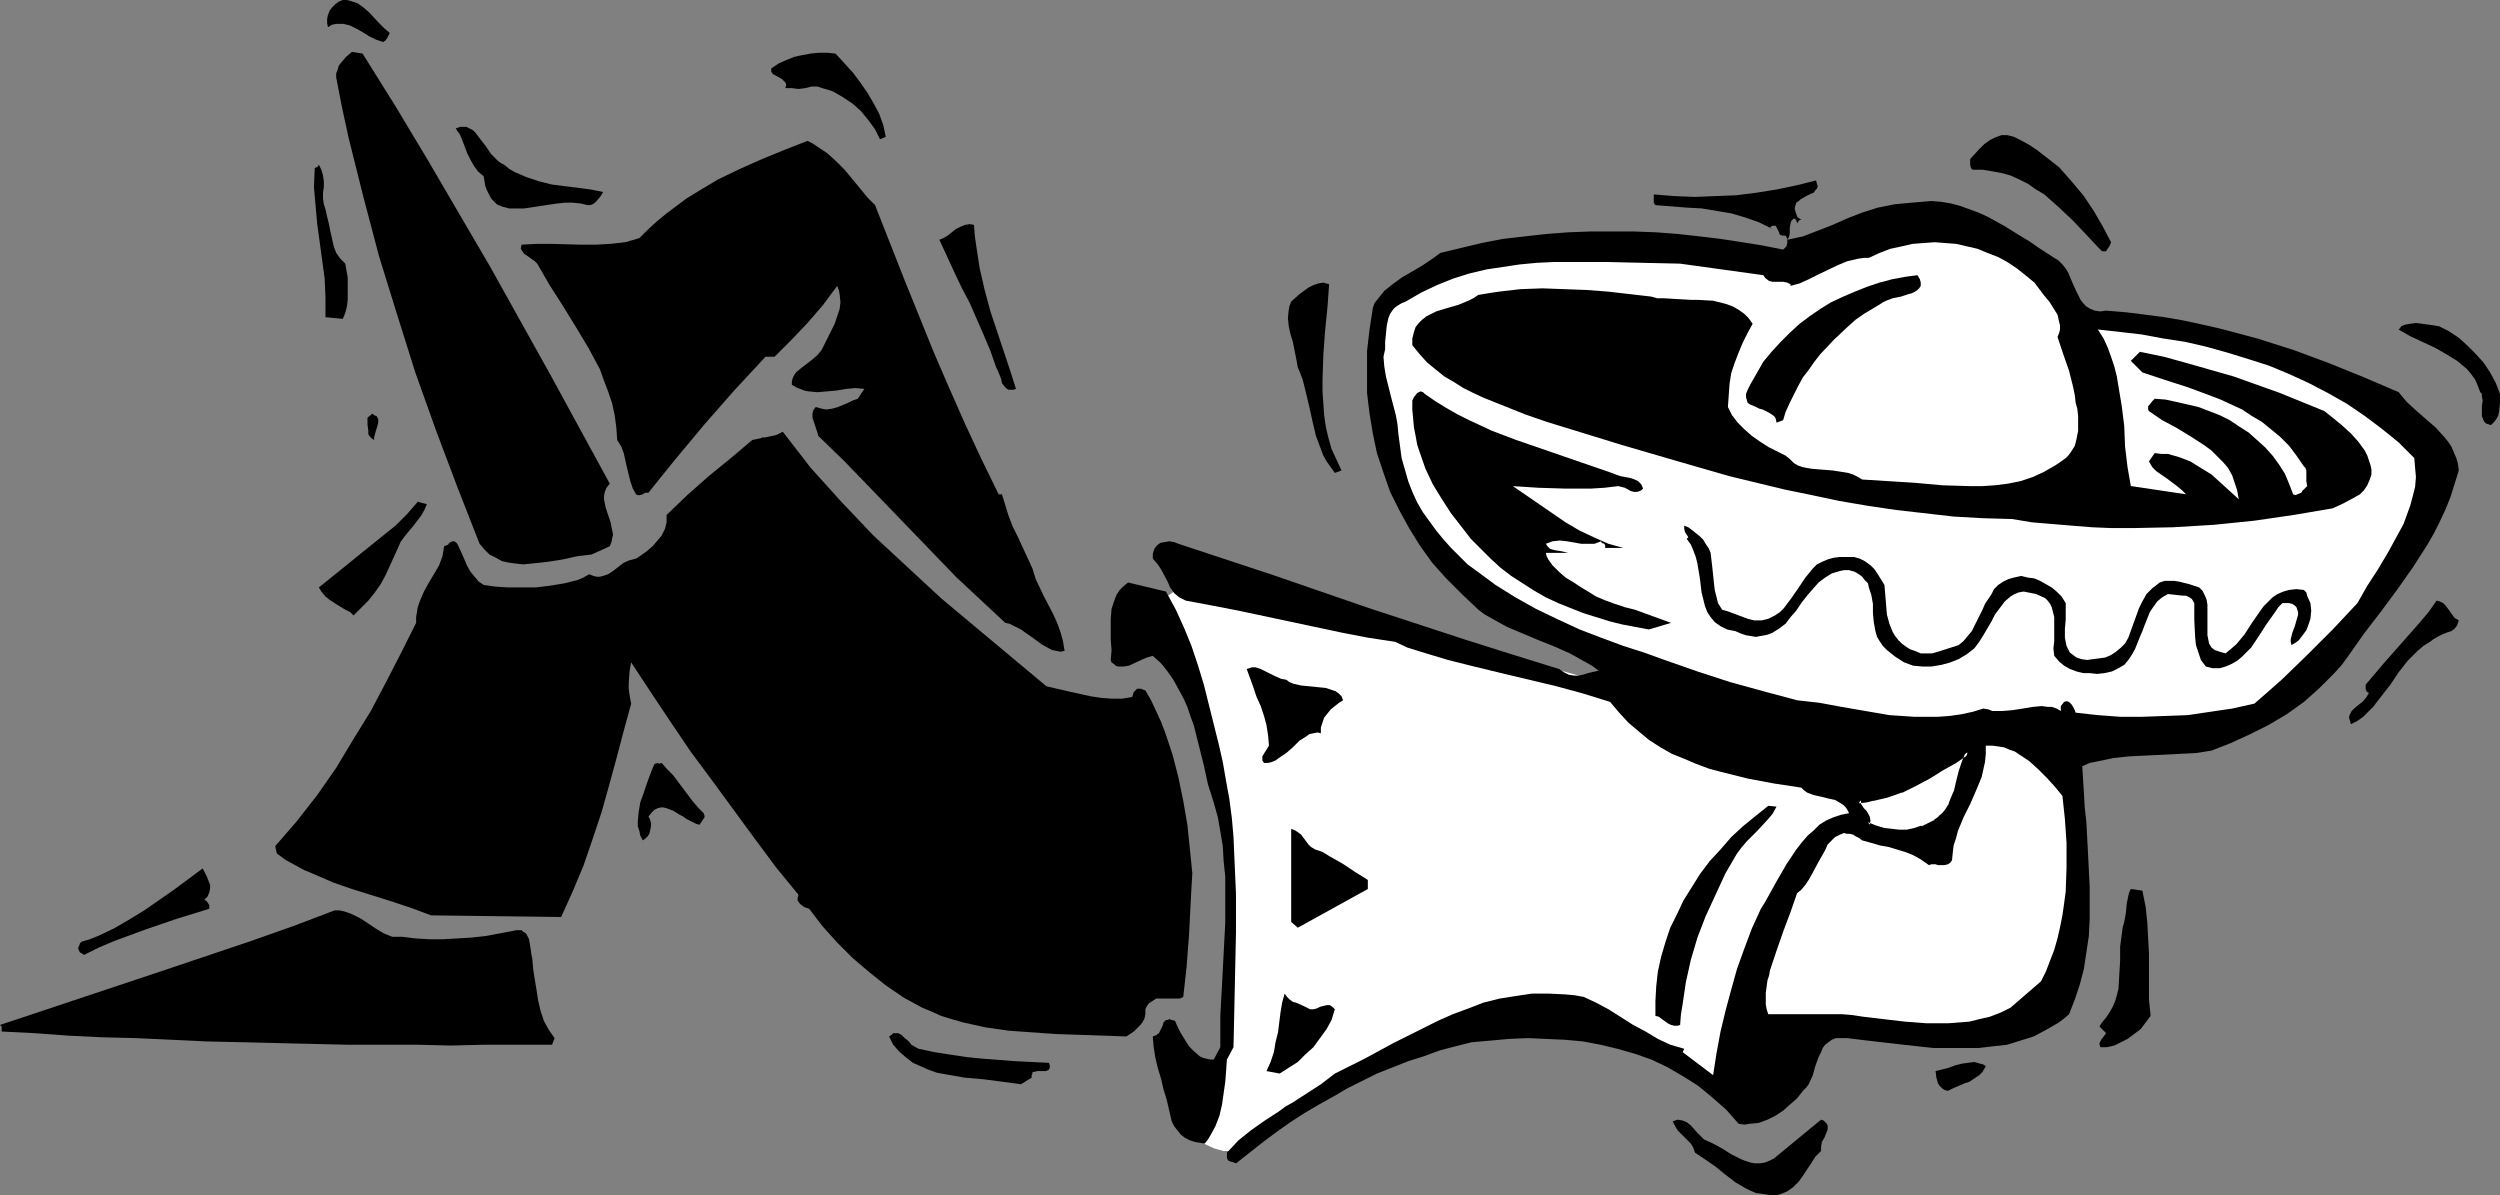 <?xml version="1.0" encoding="UTF-8" standalone="no"?>
<svg
   version="1.0"
   width="129.724mm"
   height="62.033mm"
   id="svg36"
   sodipodi:docname="Man with Sombrero.wmf"
   xmlns:inkscape="http://www.inkscape.org/namespaces/inkscape"
   xmlns:sodipodi="http://sodipodi.sourceforge.net/DTD/sodipodi-0.dtd"
   xmlns="http://www.w3.org/2000/svg"
   xmlns:svg="http://www.w3.org/2000/svg">
  <rect width="100%" height="100%" fill="#808080" stroke="none"/>
  <sodipodi:namedview
     id="namedview36"
     pagecolor="#ffffff"
     bordercolor="#000000"
     borderopacity="0.25"
     inkscape:showpageshadow="2"
     inkscape:pageopacity="0.0"
     inkscape:pagecheckerboard="0"
     inkscape:deskcolor="#d1d1d1"
     inkscape:document-units="mm" />
  <defs
     id="defs1">
    <pattern
       id="WMFhbasepattern"
       patternUnits="userSpaceOnUse"
       width="6"
       height="6"
       x="0"
       y="0" />
  </defs>
  <path
     style="fill:#ffffff;fill-opacity:1;fill-rule:evenodd;stroke:none"
     d="m 228.825,116.985 7.11,-4.847 78.376,21.652 41.531,17.612 8.726,9.533 -16.806,52.676 -10.342,1.616 v 0 l -0.162,-0.162 -0.323,-0.323 -0.323,-0.323 -0.485,-0.323 -0.485,-0.323 -0.646,-0.485 -0.646,-0.646 -1.454,-1.293 -1.778,-1.454 -2.101,-1.454 -2.101,-1.454 -2.424,-1.616 -2.424,-1.293 -2.424,-1.454 -2.424,-1.131 -2.424,-0.969 -2.424,-0.808 -1.131,-0.323 h -1.131 l -1.131,-0.162 h -1.131 l -0.97,0.162 h -1.293 l -2.586,0.323 -2.909,0.485 -3.232,0.485 -3.394,0.646 -3.717,0.969 -3.878,0.969 -4.202,1.293 -4.202,1.454 -4.363,1.777 -4.525,2.101 -4.686,2.262 -4.686,2.585 -4.848,3.07 -2.424,1.616 -2.262,1.616 -2.424,1.777 -2.424,1.939 -0.646,0.485 -0.808,0.162 -0.808,0.323 h -0.808 -0.808 -0.97 l -1.778,-0.485 -1.778,-0.808 -1.616,-0.969 -0.646,-0.646 -0.485,-0.646 -0.485,-0.646 -0.323,-0.646 -0.323,-0.969 -0.485,-1.131 -0.323,-1.131 -0.485,-1.454 -0.97,-2.908 -0.808,-3.07 -0.97,-3.07 -0.323,-1.293 -0.323,-0.97 -0.323,-1.131 -0.162,-0.646 -0.162,-0.485 v -0.162 0 l 0.162,0.162 0.323,0.485 0.646,0.808 0.808,0.969 0.808,1.131 1.131,1.131 0.97,0.969 1.293,0.97 1.131,0.969 1.131,0.646 0.97,0.162 h 0.646 0.485 l 0.485,-0.162 0.323,-0.323 0.485,-0.485 0.162,-0.485 0.323,-0.646 0.162,-0.969 0.323,-0.969 v -1.131 l 0.162,-1.454 0.162,-1.454 v -1.454 -1.777 l 0.323,-3.716 0.162,-3.878 0.162,-4.201 0.162,-4.363 0.162,-9.049 v -4.363 -4.363 l -0.323,-4.201 -0.162,-3.878 -0.162,-1.777 -0.323,-1.616 -0.162,-1.616 -0.323,-1.454 -0.323,-1.293 -0.323,-1.293 -0.323,-0.969 -0.485,-0.969 -0.808,-1.777 -0.97,-1.777 -1.616,-3.878 -1.616,-4.04 -0.808,-1.777 -0.808,-1.939 -0.646,-1.616 -0.808,-1.616 -0.646,-1.454 -0.646,-1.293 -0.646,-0.808 -0.646,-0.646 -0.646,-0.485 h -0.646 l -1.131,0.323 -0.97,0.323 -0.808,0.485 -0.646,0.323 -0.485,0.323 -0.485,0.323 -0.162,0.162 -0.162,0.162 z"
     id="path1" />
  <path
     style="fill:#000000;fill-opacity:1;fill-rule:evenodd;stroke:none"
     d="m 488.516,83.376 -0.485,-0.162 -0.485,-0.162 -0.323,-0.323 -0.162,-0.323 -0.323,-0.808 V 80.629 80.145 79.66 l 0.162,-1.131 -0.162,-0.808 v -0.485 l -0.323,-0.323 -0.485,-1.293 -0.485,-1.131 -0.808,-1.131 -0.808,-0.969 -0.97,-0.808 -0.97,-0.808 -2.101,-1.293 -2.262,-1.293 -2.424,-1.131 -2.424,-1.131 -2.262,-1.293 0.323,-0.323 0.162,-0.323 0.808,-0.323 0.97,-0.162 1.131,-0.162 2.424,0.323 1.131,0.162 0.97,0.162 1.939,0.969 1.939,1.293 1.616,1.454 1.616,1.616 1.616,1.777 1.293,1.939 1.131,2.101 0.808,2.101 v 1.777 l -0.162,1.616 -0.162,0.808 -0.323,0.646 -0.485,0.646 z"
     id="path2" />
  <path
     style="fill:#000000;fill-opacity:1;fill-rule:evenodd;stroke:none"
     d="m 460.559,128.619 -1.293,1.777 -1.454,1.616 -1.454,1.454 -1.454,1.454 -1.616,1.454 -1.454,1.293 -3.394,2.424 -3.555,2.101 -3.555,1.777 -3.878,1.777 -3.717,1.454 -3.07,0.485 -3.232,0.162 -3.232,0.162 -3.232,0.162 -3.394,0.162 -3.07,0.323 -3.07,0.646 -1.616,0.323 -1.454,0.646 0.162,2.585 0.162,2.585 0.162,2.908 0.323,2.908 0.323,6.14 0.323,6.463 v 3.232 3.232 l -0.162,3.232 -0.485,3.232 -0.485,3.232 -0.808,3.07 -0.97,2.908 -1.131,2.908 -1.131,0.969 -1.131,0.808 -2.262,1.293 -2.424,1.293 -2.586,0.808 -2.586,0.808 -2.909,0.323 -2.747,0.323 h -2.909 -2.909 -3.07 l -5.818,-0.646 -5.656,-0.646 -2.747,-0.323 -2.586,-0.323 h -1.131 -1.131 l -0.808,0.323 -0.646,0.485 -0.646,0.485 -0.485,0.646 -0.323,0.808 -0.485,0.969 -0.646,1.777 -0.485,1.777 -0.808,1.777 -0.485,0.646 -0.646,0.646 -1.131,1.454 -1.293,1.131 -1.454,1.293 -1.454,0.969 -1.616,0.808 -1.778,0.646 -1.778,0.162 -0.97,0.162 -1.131,-0.162 -2.424,-2.747 -2.747,-2.424 -2.747,-2.262 -3.07,-1.939 -3.07,-1.777 -3.07,-1.454 -3.232,-1.131 -3.394,-0.97 -3.394,-0.808 -3.394,-0.646 -3.555,-0.323 -3.555,-0.162 -3.717,-0.162 -3.717,0.162 -3.555,0.323 -3.717,0.323 -3.232,0.808 -3.07,0.808 -3.07,1.131 -3.07,0.969 -6.141,2.424 -2.909,1.454 -2.909,1.454 -2.747,1.616 -2.909,1.616 -2.747,1.616 -2.747,1.777 -2.747,1.939 -2.586,1.939 -5.333,4.201 -0.97,-0.323 -0.485,-0.162 -0.323,-0.485 v -1.131 l 2.262,-2.424 2.424,-1.939 2.747,-1.939 2.747,-1.777 1.293,-0.969 1.454,-0.808 2.747,-1.777 2.747,-1.777 2.747,-2.101 5.818,-2.908 5.656,-3.07 5.818,-2.908 2.909,-1.454 2.909,-1.293 3.07,-1.131 2.909,-1.131 3.232,-0.808 3.07,-0.485 3.232,-0.485 h 3.394 l 3.232,0.162 1.778,0.162 1.778,0.323 2.424,1.131 2.424,1.293 4.848,3.07 2.424,1.293 2.424,1.454 2.424,1.131 2.747,0.808 -0.323,0.646 5.979,4.524 0.646,-4.201 0.808,-4.363 0.97,-4.04 1.131,-4.201 1.131,-4.04 1.454,-4.04 1.454,-3.878 1.778,-3.878 0.808,-1.293 0.808,-1.454 1.616,-2.908 1.778,-3.07 1.939,-2.908 1.131,-1.454 1.131,-1.293 1.131,-0.969 1.131,-1.131 1.293,-0.808 1.454,-0.646 1.454,-0.485 1.616,-0.323 -0.323,-0.646 -0.323,-0.485 -0.485,-0.485 -0.485,-0.323 -1.131,-0.646 -1.454,-0.323 -0.646,-0.162 -0.646,-0.162 -1.454,-0.323 -1.293,-0.485 -0.646,-0.485 -0.485,-0.485 -5.333,-0.808 -5.171,-0.969 -5.171,-1.293 -2.424,-0.646 -2.586,-0.969 -2.262,-0.969 -2.424,-0.969 -2.262,-1.293 -2.262,-1.454 -1.939,-1.616 -2.101,-1.777 -1.778,-1.939 -1.778,-2.101 -5.171,-1.616 -5.333,-1.454 -10.827,-2.585 -5.333,-1.293 -5.171,-1.293 -5.333,-1.616 -2.586,-0.808 -2.424,-1.131 -5.333,-0.808 -5.01,-0.969 -20.523,-4.363 -5.01,-0.969 -5.171,-0.969 -0.646,-0.323 -0.646,-0.323 -0.97,-0.808 -0.808,-1.131 -0.485,-1.131 -1.293,-2.424 -0.646,-0.969 -0.97,-1.131 v -0.969 l 0.323,-0.969 0.485,-0.646 0.646,-0.485 0.808,-0.162 0.97,-0.162 0.97,0.162 0.808,0.323 18.584,6.14 18.746,6.463 18.746,6.14 9.211,2.908 9.373,2.908 0.97,0.646 0.97,0.485 0.97,0.162 h 0.808 l 0.97,-0.162 0.97,-0.323 2.101,-0.485 -1.293,-0.969 -1.454,-0.808 -2.909,-1.616 -2.909,-1.293 -3.232,-1.293 -3.07,-1.293 -3.07,-1.293 -2.909,-1.616 -1.454,-0.808 -1.293,-0.969 -3.232,-3.07 -3.07,-3.07 -2.747,-3.07 -2.424,-3.393 -2.101,-3.393 -1.939,-3.555 -1.778,-3.555 -1.293,-3.716 -1.293,-3.878 -0.808,-3.878 -0.646,-3.878 -0.485,-4.04 v -4.04 -4.201 l 0.485,-4.201 0.646,-4.201 0.323,-0.969 0.646,-0.808 0.646,-0.808 0.646,-0.808 1.616,-1.293 1.778,-1.293 1.939,-1.131 1.939,-1.131 1.939,-1.293 1.778,-1.293 4.04,-0.969 4.04,-0.969 4.202,-0.808 4.202,-0.485 4.363,-0.485 4.202,-0.323 4.363,-0.162 h 4.202 4.363 l 4.363,0.162 4.202,0.323 4.363,0.485 4.04,0.485 4.202,0.646 4.04,0.646 4.04,0.808 0.323,-0.323 0.323,-0.323 0.162,-0.646 v -0.808 l -0.323,-0.646 h -0.323 -0.323 l -0.485,-0.162 -0.162,-0.485 -0.485,-0.969 -0.162,-0.323 h -0.162 -0.162 -0.323 l -0.485,0.323 0.485,0.323 -1.293,-0.646 -1.293,-0.646 -2.747,-0.969 -2.747,-0.808 -2.909,-0.485 -2.909,-0.485 -2.909,-0.162 -6.141,-0.485 -0.162,-0.162 -0.162,-0.323 V 39.264 38.618 38.133 l 4.04,0.323 4.04,0.162 4.04,-0.162 4.04,-0.162 3.878,-0.485 4.04,-0.646 3.878,-0.808 3.878,-0.969 0.162,0.646 0.162,0.485 -0.162,0.485 -0.323,0.323 -0.323,0.485 -0.485,0.162 -0.97,0.485 -1.131,0.646 -0.323,0.323 -0.485,0.323 -0.162,0.485 -0.162,0.646 0.162,0.646 0.323,0.969 0.808,0.646 h -0.323 l -0.162,0.162 -0.323,0.485 -0.162,-0.485 v -0.162 l -0.485,-0.323 -0.485,0.485 -0.162,0.485 -0.162,0.969 v 1.131 l -0.162,0.646 -0.323,0.485 3.07,-0.646 2.909,-1.131 2.909,-1.131 2.909,-1.293 2.909,-1.131 3.07,-0.969 1.616,-0.323 1.616,-0.323 1.616,-0.162 1.778,-0.162 1.939,-0.162 1.939,-0.162 1.939,0.162 1.939,0.323 1.778,0.485 1.778,0.646 1.778,0.646 1.778,0.808 3.232,1.777 3.394,2.101 1.616,0.969 1.616,1.131 3.232,2.101 0.808,0.485 0.808,0.808 0.646,0.808 0.485,0.808 0.808,1.939 0.808,1.777 0.808,1.616 0.646,0.808 0.485,0.485 0.808,0.485 0.808,0.323 1.131,0.162 1.131,-0.162 3.878,0.323 3.878,0.485 3.717,0.485 3.717,0.646 3.717,0.808 3.555,0.808 7.272,1.939 7.11,2.262 6.949,2.585 6.787,2.747 6.787,2.908 1.616,1.939 1.939,1.777 3.717,3.232 1.616,1.777 0.808,0.969 0.646,0.969 0.485,1.131 0.485,1.131 0.323,1.131 0.162,1.293 -0.808,2.585 -0.808,2.585 -0.97,2.424 -1.131,2.424 -1.131,2.262 -1.293,2.262 -2.909,4.524 -3.07,4.363 -3.232,4.363 -3.232,4.201 z"
     id="path3" />
  <path
     style="fill:#000000;fill-opacity:1;fill-rule:evenodd;stroke:none"
     d="m 476.558,125.872 -1.293,0.808 -1.131,0.969 -0.97,0.969 -0.97,0.969 -1.778,2.262 -1.616,2.424 -1.778,2.262 -1.616,2.101 -0.97,0.97 -0.97,0.969 -1.131,0.808 -1.293,0.646 -0.162,-0.646 -0.162,-0.485 v -0.485 l 0.162,-0.323 0.323,-0.646 0.646,-0.646 0.808,-0.646 0.808,-0.646 0.646,-0.808 0.485,-0.808 -0.323,-0.162 -0.162,-0.162 -0.162,-0.485 v -0.485 -0.323 l 3.555,-4.201 3.717,-4.201 3.555,-4.04 1.616,-1.939 1.454,-2.101 0.646,0.162 0.646,0.323 0.485,0.485 0.485,0.646 0.808,1.131 0.485,0.646 0.808,0.485 -0.162,0.485 -0.162,0.485 -0.485,0.646 -0.646,0.485 -0.97,0.323 -0.808,0.323 -0.97,0.485 -0.808,0.485 z"
     id="path4" />
  <path
     style="fill:#ffffff;fill-opacity:1;fill-rule:evenodd;stroke:none"
     d="m 462.337,118.278 -4.848,5.171 -5.01,5.009 -5.01,4.847 -2.747,2.424 -2.586,2.262 -4.363,0.969 -4.363,0.646 -4.363,0.646 -4.363,0.162 -4.525,0.162 h -4.363 l -4.363,-0.323 -4.363,-0.485 -0.162,-0.485 -0.323,-0.646 -0.323,-0.485 -0.485,-0.485 -0.485,-0.162 -0.485,0.162 -0.646,0.808 v 0.969 l -0.808,-0.485 -0.97,-0.323 h -0.808 l -1.131,-0.162 -1.778,0.162 -1.939,0.323 -2.101,0.323 -1.939,0.162 h -0.808 -1.131 l -0.808,-0.323 -0.97,-0.162 -2.101,0.646 -2.262,0.485 -2.262,0.323 -2.262,0.162 h -2.424 -2.262 l -4.848,-0.323 -4.686,-0.808 -4.686,-0.808 -4.363,-0.808 -4.363,-0.485 -6.626,-1.777 -6.464,-1.777 -6.464,-2.101 -6.464,-2.262 -4.04,-1.454 -4.04,-1.293 -4.363,-1.616 -4.202,-1.616 -4.202,-1.939 -4.363,-2.101 -4.04,-2.262 -3.878,-2.424 -3.717,-2.747 -1.778,-1.293 -1.616,-1.616 -1.616,-1.616 -1.454,-1.616 -1.454,-1.777 -1.293,-1.777 -1.293,-1.777 -1.131,-1.939 -0.97,-2.101 -0.808,-2.101 -0.646,-2.262 -0.646,-2.262 -0.323,-2.424 -0.323,-2.424 -0.162,-1.777 -0.323,-1.777 -0.97,-3.716 -0.97,-3.878 -0.323,-1.939 -0.162,-1.939 0.323,-1.454 V 67.057 l 0.162,-1.616 0.162,-1.616 0.323,-1.454 0.323,-0.808 0.323,-0.485 0.485,-0.646 0.646,-0.485 0.808,-0.485 0.808,-0.323 3.07,-1.777 3.07,-1.454 3.232,-1.293 3.07,-0.969 3.394,-0.808 3.232,-0.485 3.232,-0.485 3.394,-0.323 3.394,-0.162 h 3.394 6.949 l 7.11,0.162 7.272,0.162 16.322,2.262 0.323,0.485 0.162,0.162 0.646,0.485 0.646,0.162 h 0.646 0.808 0.646 l 0.808,0.162 0.646,0.323 v 0.323 l 1.778,-0.485 1.778,-0.808 1.939,-0.969 3.717,-1.777 1.939,-0.808 2.101,-0.485 1.131,-0.162 h 0.97 l 2.101,-0.969 2.101,-0.808 2.262,-0.485 2.101,-0.485 2.101,-0.162 2.262,-0.162 2.101,0.162 2.101,0.162 2.101,0.485 2.101,0.485 1.939,0.808 2.101,0.808 1.778,0.969 1.939,1.293 1.616,1.293 1.778,1.454 1.939,2.585 0.97,1.131 0.808,1.293 0.808,1.293 0.323,1.454 0.162,0.646 v 0.808 l -0.162,0.646 -0.323,0.808 1.131,3.393 1.131,3.232 0.808,3.232 0.323,1.616 0.162,1.454 0.323,1.131 0.162,1.454 v 1.454 1.454 l -0.323,1.616 -0.323,1.293 -0.808,1.293 -0.485,0.646 -0.485,0.485 -1.131,0.808 -0.97,0.646 -2.262,1.293 -2.101,0.969 -2.424,0.808 -2.424,0.485 -2.586,0.323 -2.424,0.162 h -2.586 l -5.333,-0.162 -5.333,-0.485 -5.171,-0.323 -2.586,-0.162 -2.586,-0.162 -0.808,-0.485 -0.97,-0.485 -0.97,-0.323 -0.97,-0.162 -2.101,-0.323 -2.101,-0.162 -1.939,-0.162 -0.97,-0.162 -0.808,-0.162 -0.97,-0.323 -0.808,-0.485 -0.808,-0.808 -0.808,-0.646 -1.616,-0.808 -1.616,-0.808 -1.778,-1.131 -1.616,-1.131 -1.454,-1.293 -1.293,-1.293 -1.131,-1.454 -0.808,-1.616 0.162,-2.262 0.162,-2.262 0.323,-2.101 0.646,-1.939 0.808,-2.101 0.808,-1.939 0.97,-1.939 0.97,-1.777 -0.808,-1.131 -0.808,-0.808 -1.131,-0.808 -1.131,-0.646 -1.293,-0.485 -1.293,-0.323 -1.293,-0.323 -2.909,-0.162 h -1.293 l -2.909,-0.162 -2.586,-0.162 h -1.293 l -1.131,-0.323 -4.202,-0.485 -4.202,-0.485 -4.202,-0.323 -4.363,-0.162 -4.363,-0.162 -4.363,0.162 -4.202,0.485 -2.101,0.323 -1.939,0.323 -0.97,0.646 -0.97,0.485 -1.939,0.808 -1.131,0.323 -1.131,0.323 -2.101,0.646 -0.97,0.485 -0.97,0.485 -0.808,0.646 -0.646,0.646 -0.646,0.808 -0.323,0.969 -0.323,1.293 v 1.293 l 1.454,1.777 1.454,1.616 1.778,1.454 1.616,1.293 1.939,1.131 1.778,1.131 1.939,0.969 2.101,0.969 4.04,1.616 4.04,1.616 4.202,1.454 4.202,1.293 10.504,3.232 10.504,3.07 10.666,3.07 5.333,1.293 5.333,1.293 5.494,1.131 5.333,1.131 5.656,0.969 5.494,0.808 5.656,0.646 5.656,0.646 5.656,0.323 5.818,0.162 3.878,0.646 3.878,0.323 3.878,0.323 4.04,0.323 3.878,0.162 h 4.04 l 7.918,-0.162 8.08,-0.485 7.918,-0.808 7.757,-1.131 7.595,-1.293 2.101,-0.969 2.101,-1.131 1.131,-0.646 0.808,-0.808 0.646,-0.969 0.485,-1.131 0.323,-0.969 v -0.969 l -0.162,-0.808 -0.323,-0.969 -0.323,-0.969 -0.485,-0.969 -1.293,-1.777 -1.454,-1.616 -1.778,-1.616 -1.778,-1.454 -1.616,-1.293 -4.363,-1.777 -4.363,-1.777 -4.525,-1.616 -4.525,-1.616 -4.525,-1.293 -4.525,-1.293 -4.686,-1.293 -4.686,-0.969 -1.778,1.777 2.262,2.262 4.363,1.454 4.525,1.454 4.363,1.616 2.101,0.808 2.101,0.969 2.101,0.969 1.939,1.293 1.939,1.131 1.778,1.454 1.778,1.454 1.778,1.777 1.454,1.939 1.454,2.101 0.323,0.323 0.162,0.485 v 1.131 0.969 l 0.162,0.969 -0.646,0.646 -0.323,0.323 -0.162,0.323 -0.808,0.323 -0.323,0.162 -0.485,-0.162 -0.808,-2.101 -0.808,-1.939 -1.131,-1.777 -1.293,-1.777 -1.454,-1.616 -1.616,-1.454 -1.616,-1.454 -1.778,-1.131 -1.939,-1.293 -1.939,-0.969 -2.101,-0.808 -2.101,-0.808 -2.101,-0.485 -2.101,-0.485 -2.262,-0.485 -2.101,-0.162 -0.485,0.485 -0.485,0.646 -0.323,0.323 v 0.323 0.323 l 0.162,0.323 2.586,1.777 2.747,1.454 2.909,1.777 2.747,1.777 1.293,0.969 1.131,1.131 1.131,1.131 0.97,1.131 0.808,1.454 0.485,1.454 0.485,1.454 0.323,1.777 -3.555,-3.232 -1.778,-1.616 -2.101,-1.293 -2.101,-1.293 -2.101,-0.808 -1.131,-0.323 -1.131,-0.323 h -1.293 l -1.293,-0.162 -1.131,1.616 0.646,1.131 0.808,0.808 2.101,1.454 1.939,1.454 0.97,0.808 0.808,0.808 -10.827,-1.616 -0.646,-3.716 -0.485,-4.04 -0.162,-4.04 -0.485,-3.878 -0.646,-3.878 -0.323,-1.939 -0.485,-1.939 -0.646,-1.939 -0.646,-1.777 -0.808,-1.777 -1.131,-1.777 4.363,0.485 4.202,0.485 4.363,0.808 4.202,0.646 4.202,0.969 4.04,1.131 4.202,1.293 4.04,1.293 3.878,1.616 3.878,1.777 3.717,1.939 3.717,2.101 3.555,2.424 3.232,2.424 3.394,2.747 3.07,3.07 0.162,1.939 0.162,1.777 -0.162,1.939 -0.485,1.939 -0.485,1.777 -0.646,1.777 -0.646,1.777 -0.97,1.777 -1.939,3.555 -2.101,3.555 -2.101,3.232 z"
     id="path5" />
  <path
     style="fill:#000000;fill-opacity:1;fill-rule:evenodd;stroke:none"
     d="m 449.409,126.519 -0.162,-0.646 v -0.485 l 0.323,-1.293 0.485,-1.293 0.323,-1.131 0.323,-1.131 v -0.485 l -0.162,-0.485 -0.162,-0.485 -0.323,-0.323 -0.485,-0.323 -0.646,-0.162 h -1.293 l -0.808,0.808 -0.646,0.969 -1.616,2.262 -1.454,2.262 -1.616,2.424 -0.97,0.969 -0.808,0.808 -0.97,0.808 -1.131,0.646 -1.131,0.485 -1.131,0.323 h -1.454 l -1.293,-0.323 -0.97,-1.293 -0.485,-1.454 -0.485,-1.454 -0.162,-1.616 -0.162,-3.232 v -3.393 l -0.485,-0.808 -0.485,-0.323 -0.646,-0.323 h -0.646 l -1.454,-0.162 -1.454,-0.162 -1.131,0.646 -0.97,0.808 -0.808,1.131 -0.646,0.969 -0.97,2.424 -0.485,1.293 -0.485,1.131 -0.97,2.424 -0.646,1.131 -0.646,0.969 -0.808,0.969 -1.131,0.646 -1.293,0.646 -1.454,0.323 -1.454,0.162 -1.454,-0.162 h -1.293 l -1.293,-0.323 -1.293,-0.485 -1.131,-0.646 -0.97,-0.808 -0.97,-1.131 -0.162,-1.454 0.162,-1.454 v -3.07 -1.616 l -0.323,-1.293 -0.162,-0.646 -0.323,-0.646 -0.485,-0.646 -0.485,-0.485 -1.778,-0.808 -0.808,-0.162 -0.808,-0.162 -0.808,-0.162 -0.97,0.162 -0.808,0.323 -0.808,0.485 -1.131,0.969 -0.97,1.293 -0.97,1.293 -0.646,1.293 -1.616,2.747 -0.808,1.293 -0.97,1.293 -1.454,1.131 -1.616,0.969 -1.616,0.646 -1.778,0.485 -1.939,0.323 h -1.778 l -1.778,-0.162 -1.778,-0.646 -1.778,-1.131 -1.616,-1.293 -0.808,-0.808 -0.646,-0.969 -0.485,-0.808 -0.323,-1.131 -0.323,-1.777 -0.162,-1.777 v -1.777 l -0.323,-1.777 -0.485,-1.454 -0.162,-0.808 -0.646,-0.646 -0.485,-0.646 -0.646,-0.485 -0.808,-0.485 -1.131,-0.323 h -0.97 l -0.808,0.162 -1.616,0.485 -1.293,0.808 -1.293,0.97 -1.131,1.293 -1.131,1.293 -1.131,1.454 -0.97,1.454 -1.131,1.293 -0.97,1.293 -1.293,0.97 -1.293,0.808 -0.808,0.323 -0.646,0.162 -0.97,0.162 -0.808,0.162 -0.97,-0.162 -0.97,-0.162 -0.97,-0.323 -1.131,-0.485 -0.808,-0.162 -0.808,-0.162 -1.293,-0.646 -1.131,-0.808 -0.808,-0.969 -0.646,-0.969 -0.485,-1.293 -0.323,-1.293 -0.323,-1.293 -0.323,-2.747 -0.485,-2.908 -0.323,-1.293 -0.485,-1.293 -0.485,-1.131 -0.808,-1.131 0.323,-0.323 -0.323,-0.485 -0.323,-0.485 -0.162,-0.646 v -0.646 l 0.808,0.323 0.646,0.485 0.808,0.646 0.808,0.646 0.646,0.646 0.485,0.808 0.646,0.97 0.323,0.808 0.323,2.747 0.323,3.07 0.162,1.454 0.323,1.293 0.323,1.293 0.808,1.293 1.131,0.323 1.293,0.485 2.586,0.969 1.293,0.323 h 1.454 l 1.293,-0.323 0.646,-0.323 0.646,-0.323 0.97,-0.646 0.808,-0.808 1.454,-1.939 1.454,-2.101 1.293,-1.939 0.808,-0.969 0.646,-0.808 0.808,-0.808 0.97,-0.485 1.131,-0.485 1.131,-0.323 1.293,-0.162 h 1.454 0.646 0.646 l 1.131,0.323 0.97,0.485 1.131,0.808 0.808,0.808 0.646,0.97 1.293,2.101 0.323,3.878 0.162,1.939 0.485,1.777 0.646,1.616 0.485,0.808 0.646,0.808 0.646,0.646 0.646,0.485 0.97,0.646 0.97,0.323 1.131,0.485 h 1.131 1.131 l 1.131,-0.323 4.04,-1.293 0.97,-0.808 0.808,-0.97 0.808,-0.969 0.485,-0.969 1.131,-2.262 0.485,-0.969 0.485,-1.131 1.293,-1.939 0.485,-0.969 0.808,-0.808 0.97,-0.646 0.97,-0.485 1.131,-0.323 1.454,-0.323 1.293,0.323 1.293,0.162 1.131,0.485 1.131,0.646 1.131,0.646 0.97,0.808 0.97,0.969 0.808,1.293 v 1.616 1.616 l -0.162,1.777 v 1.777 l 0.162,0.808 0.162,0.808 0.323,0.646 0.323,0.646 0.646,0.485 0.646,0.485 0.97,0.323 1.131,0.162 1.131,-0.162 1.293,-0.162 1.131,-0.162 1.131,-0.485 0.97,-0.646 0.97,-0.808 0.808,-0.808 0.646,-1.131 2.101,-5.817 0.646,-1.293 0.808,-1.454 1.131,-1.131 0.646,-0.485 0.808,-0.646 0.97,-0.323 h 0.97 0.97 l 0.97,0.162 1.939,0.485 1.939,0.646 0.646,0.646 0.485,0.969 0.323,0.808 0.162,0.969 v 2.101 2.101 1.777 l 0.162,0.808 0.162,0.808 0.485,0.808 0.646,0.485 0.97,0.323 1.131,0.323 0.97,-0.808 1.131,-0.97 0.808,-0.969 0.808,-0.969 1.454,-2.262 1.454,-2.101 0.808,-1.131 0.97,-0.969 0.808,-0.808 0.97,-0.646 1.131,-0.485 1.131,-0.323 1.454,-0.162 1.454,0.162 0.485,0.485 0.162,0.646 0.646,1.454 0.162,1.454 -0.162,1.616 -0.485,1.454 -0.323,0.808 -0.485,0.646 -0.485,0.646 -0.485,0.646 -0.646,0.485 z"
     id="path6" />
  <path
     style="fill:#000000;fill-opacity:1;fill-rule:evenodd;stroke:none"
     d="m 411.918,205.371 -0.162,-0.485 v -0.323 l 0.323,-0.646 0.97,-1.293 -0.485,-0.485 -0.485,-0.485 -0.162,-0.162 -0.162,-0.162 0.162,-0.323 0.323,-0.485 0.808,-0.969 0.646,-0.969 0.646,-1.131 0.485,-1.131 0.323,-1.131 0.323,-1.293 0.162,-2.747 0.162,-2.747 v -2.747 l 0.323,-2.424 0.162,-1.293 0.323,-1.131 0.323,-1.777 0.162,-1.777 0.323,-1.616 0.162,-0.646 0.323,-0.646 2.262,0.323 0.323,1.616 0.323,1.616 0.323,3.07 0.162,3.07 0.162,2.908 v 5.979 3.07 l 0.323,3.232 -0.97,1.293 -0.97,1.293 -1.293,0.969 -1.293,0.969 -1.293,0.646 -1.293,0.646 -1.454,0.323 z"
     id="path7" />
  <path
     style="fill:#000000;fill-opacity:1;fill-rule:evenodd;stroke:none"
     d="m 411.918,48.959 -2.586,-2.747 -2.747,-2.908 -2.747,-2.585 -1.454,-1.293 -1.454,-1.293 -1.616,-0.969 -1.616,-1.131 -1.616,-0.808 -1.778,-0.808 -1.778,-0.485 -1.778,-0.323 -1.939,-0.323 h -1.939 l -0.162,-0.162 -0.162,-0.162 -0.162,-0.646 v -0.646 -0.485 l 1.778,-1.939 0.97,-0.969 1.131,-0.808 0.97,-0.485 1.293,-0.485 h 1.131 l 0.646,0.162 0.646,0.162 1.616,0.808 1.454,0.808 1.454,0.969 1.454,1.131 1.454,1.131 1.454,1.131 2.424,2.747 2.424,2.908 1.939,2.908 1.778,3.07 1.616,3.07 -0.323,0.808 -0.485,0.646 -0.162,0.323 h -0.323 -0.485 z"
     id="path8" />
  <path
     style="fill:#ffffff;fill-opacity:1;fill-rule:evenodd;stroke:none"
     d="m 394.304,197.615 -1.939,0.969 -2.101,0.808 -2.101,0.485 -1.939,0.485 -2.101,0.162 -2.101,0.162 h -2.101 -2.101 l -4.202,-0.323 -4.202,-0.485 -4.04,-0.485 -2.101,-0.323 -1.939,-0.162 v 0 h -14.544 v 0 l -0.323,-0.969 -0.162,-0.969 v -1.131 -1.131 l 0.323,-2.424 0.323,-0.969 0.162,-0.969 1.293,-3.878 1.293,-3.716 1.454,-3.878 1.293,-3.716 0.808,-0.646 0.808,-0.969 0.646,-0.969 0.646,-1.131 1.293,-2.424 1.293,-2.262 0.485,-1.131 0.808,-0.808 0.646,-0.646 0.97,-0.485 0.808,-0.323 0.485,0.162 h 0.646 l 0.646,0.162 0.485,0.323 0.646,0.323 0.646,0.485 1.778,0.485 1.616,0.485 1.778,0.323 3.232,0.969 1.616,0.646 1.454,0.808 1.616,1.131 0.485,-0.162 h 0.808 l 0.485,0.162 h 1.293 l 0.646,-0.162 0.485,-0.323 0.323,-0.485 0.162,-1.616 0.162,-1.293 0.485,-1.454 0.323,-1.293 1.131,-2.747 1.293,-2.585 1.131,-2.585 1.131,-2.747 0.323,-1.454 0.323,-1.454 0.162,-1.616 v -1.616 h 1.293 l 1.131,0.162 1.131,0.162 1.131,0.485 0.97,0.323 0.97,0.646 1.939,1.293 1.778,1.616 1.616,1.616 1.616,1.777 1.454,1.777 0.485,4.524 0.323,4.686 v 4.847 l -0.162,4.686 -0.323,2.424 -0.323,2.262 -0.485,2.424 -0.485,2.101 -0.646,2.262 -0.808,2.101 -0.808,2.101 -0.97,1.939 z"
     id="path9" />
  <path
     style="fill:#000000;fill-opacity:1;fill-rule:evenodd;stroke:none"
     d="m 382.022,213.935 -0.646,-0.162 -0.485,-0.323 -0.485,-0.485 -0.323,-0.485 -0.323,-1.131 -0.162,-1.293 1.293,-0.323 1.293,-0.323 1.293,-0.485 1.293,-0.323 1.131,-0.162 1.293,-0.162 1.131,0.323 0.646,0.162 0.485,0.323 -0.646,1.131 -0.646,0.646 -0.97,0.646 -0.97,0.646 -0.97,0.323 -1.131,0.485 -1.131,0.485 z"
     id="path10" />
  <path
     style="fill:#ffffff;fill-opacity:1;fill-rule:evenodd;stroke:none"
     d="m 378.628,161.744 -1.616,0.646 -1.616,0.485 -1.454,0.162 -1.454,0.162 -1.454,-0.162 -1.616,-0.323 -1.616,-0.323 -1.616,-0.646 0.162,-0.808 v -0.646 l -0.323,-0.485 -0.323,-0.485 -0.485,-0.646 -0.323,-0.485 -0.323,-0.485 -0.162,-0.646 1.454,-0.162 1.454,-0.162 2.747,-0.808 2.909,-0.97 2.586,-1.131 2.747,-1.454 2.586,-1.616 2.424,-1.616 2.586,-1.616 -0.646,1.939 -0.646,1.939 -0.485,1.939 -0.646,2.101 -0.646,1.777 -0.485,0.969 -0.485,0.808 -0.646,0.808 -0.808,0.646 -0.808,0.646 z"
     id="path11" />
  <path
     style="fill:#000000;fill-opacity:1;fill-rule:evenodd;stroke:none"
     d="m 378.467,161.259 -1.616,0.808 v -0.162 l -1.454,0.485 v 0 l -1.454,0.323 v 0 h -1.454 v 0 l -1.454,-0.162 -1.454,-0.162 v 0 l -1.616,-0.485 -1.616,-0.646 0.323,0.485 0.162,-0.808 -0.162,-0.808 -0.323,-0.646 -0.323,-0.485 v 0 l -0.485,-0.485 v 0 l -0.323,-0.485 v 0 l -0.323,-0.485 h 0.162 l -0.162,-0.646 -0.323,0.646 1.454,-0.162 1.293,-0.323 h 0.162 l 2.747,-0.646 2.747,-0.969 h 0.162 l 2.586,-1.293 2.747,-1.454 v 0 l 2.586,-1.616 2.586,-1.454 2.586,-1.777 -0.646,-0.485 -0.808,1.939 v 0 l -0.646,1.939 -0.485,1.939 -0.485,2.101 v -0.162 l -0.808,1.939 -0.323,0.969 v -0.162 l -0.485,0.808 v 0 l -0.646,0.808 -0.808,0.646 h 0.162 l -0.97,0.646 h 0.162 l -0.97,0.485 0.323,0.808 0.97,-0.485 v 0 l 0.97,-0.808 v 0 l 0.808,-0.808 0.646,-0.646 v -0.162 l 0.485,-0.808 v 0 l 0.485,-0.97 0.808,-1.777 v -0.162 l 0.485,-1.939 0.485,-1.939 0.646,-1.939 v 0 l 1.293,-3.232 -3.717,2.424 -2.586,1.616 -2.586,1.454 v 0 l -2.586,1.454 -2.747,1.293 h 0.162 l -2.747,0.969 -2.909,0.646 h 0.162 l -1.454,0.162 -1.939,0.323 0.162,0.969 0.485,0.646 v 0.162 l 0.323,0.485 v 0 l 0.485,0.485 h -0.162 l 0.485,0.485 v 0 l 0.162,0.485 v -0.162 0.808 -0.162 l -0.162,1.131 2.101,0.646 1.616,0.485 v 0 l 1.454,0.323 h 1.616 v 0 h 1.454 0.162 l 1.454,-0.162 v 0 l 1.616,-0.485 v -0.162 l 1.616,-0.646 z"
     id="path12" />
  <path
     style="fill:#000000;fill-opacity:1;fill-rule:evenodd;stroke:none"
     d="m 368.771,59.624 -1.616,0.969 -1.616,0.969 -1.616,1.131 -1.454,1.293 -2.747,2.585 -2.747,2.908 -1.131,1.454 -1.131,1.616 -1.131,1.454 -0.97,1.777 -0.808,1.616 -0.808,1.616 -0.808,1.777 -0.485,1.616 -1.293,0.485 -0.162,-0.808 -0.323,-0.485 -0.485,-0.323 -0.485,-0.323 -1.293,-0.646 -0.646,-0.162 -0.646,-0.323 -1.131,-0.485 -0.485,-0.323 -0.162,-0.485 -0.162,-0.646 v -0.646 l 0.323,-0.808 0.485,-0.969 1.293,-2.262 1.293,-2.262 1.616,-1.939 1.778,-1.939 1.778,-1.777 1.939,-1.777 1.939,-1.454 2.101,-1.454 2.101,-1.293 2.424,-1.131 2.262,-0.969 2.424,-0.969 2.424,-0.808 2.424,-0.646 2.586,-0.485 2.424,-0.323 0.485,0.808 0.162,0.646 v 0.646 l -0.323,0.485 -0.323,0.323 -0.485,0.323 -0.646,0.323 -0.646,0.162 -1.454,0.485 -0.808,0.162 -0.808,0.162 -1.293,0.485 -0.646,0.323 z"
     id="path13" />
  <path
     style="fill:#000000;fill-opacity:1;fill-rule:evenodd;stroke:none"
     d="m 348.894,234.294 -1.131,0.162 -1.131,-0.162 -1.131,-0.162 -1.131,-0.162 -1.131,-0.485 -0.97,-0.485 -1.939,-1.131 -2.101,-1.616 -1.778,-1.454 -2.101,-1.454 -1.939,-1.293 -0.323,-0.969 -0.485,-0.808 -1.293,-1.293 -1.293,-1.293 -0.485,-0.808 -0.485,-0.969 0.485,-0.162 0.485,-0.162 0.97,0.162 0.808,0.323 0.808,0.646 1.293,1.454 0.808,0.808 0.485,0.485 1.778,0.808 1.778,0.969 1.778,1.131 1.939,0.969 0.808,0.323 0.97,0.323 0.97,0.162 h 0.97 l 0.97,-0.162 0.808,-0.323 0.97,-0.485 0.97,-0.808 8.242,-6.786 0.485,0.162 0.323,0.323 0.323,0.323 0.162,0.323 v 0.808 l -0.323,0.808 -0.323,0.808 -0.485,0.808 -0.162,0.969 v 0.808 l -1.131,1.131 -0.808,1.293 -1.616,2.424 -0.808,1.131 -1.131,1.131 -1.131,0.808 -0.808,0.323 z"
     id="path14" />
  <path
     style="fill:#ffffff;fill-opacity:1;fill-rule:evenodd;stroke:none"
     d="m 350.187,229.446 -1.293,1.293 z"
     id="path15" />
  <path
     style="fill:#000000;fill-opacity:1;fill-rule:evenodd;stroke:none"
     d="m 340.652,167.399 -2.262,3.878 -1.939,4.201 -1.939,4.201 -1.616,4.201 -1.293,4.363 -0.97,4.363 -0.646,4.363 -0.323,1.939 -0.162,2.101 -0.485,0.162 h -0.646 l -0.646,-0.162 -0.646,-0.323 -1.131,-0.808 -0.646,-0.485 -0.646,-0.162 v -2.908 l 0.162,-2.908 0.323,-2.908 0.646,-2.908 0.808,-2.747 0.97,-2.908 1.293,-2.585 1.293,-2.747 1.616,-2.585 1.616,-2.585 1.939,-2.585 2.101,-2.262 2.101,-2.424 2.262,-2.101 2.586,-2.101 2.424,-1.939 1.616,0.162 -0.808,1.454 -0.97,1.131 -1.939,2.101 -2.101,2.101 -0.97,1.131 z"
     id="path16" />
  <path
     style="fill:#000000;fill-opacity:1;fill-rule:evenodd;stroke:none"
     d="m 323.361,123.449 -2.586,-0.485 -2.586,-0.485 -2.586,-0.646 -2.586,-0.808 -2.586,-0.808 -2.424,-0.969 -2.424,-0.969 -2.424,-1.131 -2.262,-1.293 -2.262,-1.454 -2.262,-1.454 -2.101,-1.616 -1.939,-1.777 -1.939,-1.939 -1.939,-1.939 -1.616,-2.101 -2.262,-2.908 -1.778,-2.747 -1.778,-2.908 -1.454,-3.07 -1.131,-3.232 -0.485,-1.454 -0.323,-1.777 -0.323,-1.616 -0.162,-1.777 -0.162,-1.777 V 78.529 l 0.323,-0.646 0.646,-0.808 0.323,-0.162 0.323,-0.162 0.485,0.162 0.323,0.323 2.101,1.454 2.101,1.293 2.262,1.293 2.262,1.131 4.525,2.101 4.686,1.777 4.686,1.616 4.686,1.616 9.373,3.232 0.808,0.323 0.97,0.323 1.778,0.323 0.97,0.323 0.646,0.323 0.646,0.646 0.323,0.808 -0.323,0.323 -0.323,0.162 -0.485,0.162 h -0.646 l -0.646,-0.162 -1.131,-0.646 -0.646,-0.162 -0.646,-0.162 -2.747,0.323 -2.586,0.162 h -5.171 l -5.171,-0.162 -5.01,-0.323 2.586,1.777 2.586,1.777 5.171,3.555 2.747,1.616 2.747,1.293 2.909,1.293 2.909,0.808 h -3.555 v -0.485 l -0.162,-0.323 -0.485,-0.162 -0.162,-0.323 -1.293,0.485 h -1.293 -1.293 l -2.747,-0.485 -1.454,-0.162 -1.454,0.162 -1.293,0.485 0.323,0.485 0.485,0.485 0.485,0.162 0.646,0.162 1.131,0.162 1.293,0.323 h -4.363 l 0.162,0.646 0.323,0.646 0.808,1.131 1.293,1.293 1.293,1.131 1.616,0.97 1.454,0.969 1.616,0.969 1.293,0.808 1.939,0.808 1.778,0.646 1.939,0.646 1.939,0.485 3.555,1.293 1.778,0.646 1.778,0.646 z"
     id="path17" />
  <path
     style="fill:#000000;fill-opacity:1;fill-rule:evenodd;stroke:none"
     d="m 254.52,181.941 -1.293,-1.131 v -18.259 l 0.808,0.323 0.485,0.323 0.646,0.485 0.485,0.646 0.97,1.293 0.485,0.485 0.808,0.485 1.454,0.485 1.293,0.808 2.586,1.454 2.424,1.616 1.293,0.808 1.293,0.808 v 1.777 z"
     id="path18" />
  <path
     style="fill:#000000;fill-opacity:1;fill-rule:evenodd;stroke:none"
     d="m 259.045,143.808 -0.646,-0.162 -0.808,0.162 -0.808,0.162 -0.646,0.485 -1.293,0.808 -1.293,1.293 -1.293,1.131 -1.454,0.969 -0.646,0.485 -0.808,0.323 -0.646,0.162 h -0.808 l -0.323,-0.485 v -0.323 -0.485 l 0.485,-0.808 0.323,-0.485 0.485,-0.808 -0.162,-1.939 -0.323,-2.101 -0.485,-1.777 -0.646,-1.939 -0.808,-1.777 -0.646,-1.939 -1.293,-3.555 0.485,-0.162 0.485,-0.162 h 0.808 l 0.97,0.323 0.97,0.485 1.939,0.969 1.131,0.485 0.97,0.162 0.646,0.485 0.808,0.323 1.454,0.323 1.616,0.162 1.616,0.162 1.616,0.162 1.454,0.485 0.485,0.162 0.646,0.485 0.485,0.485 0.323,0.808 -0.808,0.485 -0.808,0.646 -0.808,0.646 -0.646,0.808 -0.646,0.808 -0.323,0.969 -0.323,0.969 z"
     id="path19" />
  <path
     style="fill:#000000;fill-opacity:1;fill-rule:evenodd;stroke:none"
     d="m 261.792,92.748 -0.808,-1.131 -0.808,-1.131 -0.646,-1.131 -0.485,-1.293 -0.97,-2.585 -0.646,-2.747 -0.646,-2.908 -0.646,-2.747 -0.646,-2.585 -0.485,-1.293 -0.485,-1.131 -0.323,-1.777 -0.323,-1.616 -0.323,-1.616 -0.485,-1.616 -0.323,-1.454 -0.162,-1.616 0.162,-1.616 0.162,-0.808 0.323,-0.808 1.616,-1.454 1.778,-1.293 0.97,-0.485 0.97,-0.323 0.97,-0.162 1.131,0.323 -0.323,4.524 -0.485,4.847 -0.323,4.524 -0.162,4.847 v 2.262 l 0.162,2.424 0.162,2.262 0.323,2.262 0.485,2.101 0.646,2.262 0.97,2.101 0.97,2.101 z"
     id="path20" />
  <path
     style="fill:#000000;fill-opacity:1;fill-rule:evenodd;stroke:none"
     d="m 250.965,210.541 -2.586,-0.485 0.808,-1.777 0.646,-1.939 0.323,-1.939 0.485,-1.939 0.485,-3.878 0.323,-1.939 0.485,-1.777 0.485,0.646 0.485,0.485 0.646,0.485 0.646,0.162 1.454,0.646 0.646,0.323 0.646,0.323 h 0.646 l 0.646,-0.162 0.646,-0.323 0.646,-0.162 0.646,-0.162 h 0.646 l 0.485,0.323 0.485,0.485 -0.646,2.101 -0.97,1.777 -1.293,1.777 -1.293,1.777 -1.616,1.454 -1.454,1.454 -1.778,1.131 z"
     id="path21" />
  <path
     style="fill:#000000;fill-opacity:1;fill-rule:evenodd;stroke:none"
     d="m 240.622,207.794 -0.162,2.262 -0.162,2.101 -0.323,2.262 -0.323,2.262 -0.485,2.101 -0.808,2.101 -0.97,1.777 -0.485,0.808 -0.646,0.808 -0.97,-0.162 -0.97,-0.162 -0.97,-0.323 -0.97,-0.485 -0.808,-0.646 -0.646,-0.808 -0.646,-0.808 -0.485,-0.969 -0.485,-2.101 -0.485,-2.101 -0.646,-2.101 -0.485,-2.101 -0.646,-2.101 -0.485,-2.101 -0.323,-2.101 -0.162,-1.939 0.485,-0.162 0.323,-0.162 0.485,-0.485 0.323,-0.646 0.323,-0.646 0.162,-0.646 0.485,-0.485 h 0.323 l 0.323,-0.162 0.485,0.162 0.646,0.162 0.485,1.131 0.646,1.293 0.808,1.293 0.808,1.293 0.97,0.969 1.131,0.969 0.646,0.323 0.646,0.162 0.808,0.162 h 0.646 l 1.293,-2.424 v -6.14 l 0.323,-5.979 0.646,-12.28 v -6.14 -2.908 l -0.323,-3.07 -0.162,-2.908 -0.485,-2.908 -0.485,-2.747 -0.808,-2.908 -1.131,-3.555 -0.808,-3.716 -0.97,-3.878 -0.97,-3.878 -0.646,-1.777 -0.646,-1.939 -0.808,-1.777 -0.97,-1.777 -0.97,-1.777 -1.131,-1.616 -1.293,-1.616 -1.616,-1.454 -1.131,0.323 -1.131,0.485 -2.424,1.131 -1.131,0.162 h -0.485 -0.485 l -0.485,-0.162 -0.323,-0.323 -0.485,-0.323 -0.162,-0.485 0.162,-1.939 -0.162,-1.939 v -2.101 -2.101 l 0.162,-1.939 0.323,-0.969 0.323,-0.969 0.323,-0.808 0.646,-0.97 0.646,-0.646 0.97,-0.808 7.434,1.777 0.97,1.777 0.97,1.777 1.616,3.555 1.454,3.555 1.293,3.878 1.131,3.716 1.939,7.756 0.97,3.878 0.808,3.555 0.646,3.716 0.646,3.555 0.485,3.716 0.323,3.716 0.162,3.716 0.323,7.433 v 7.594 l -0.162,7.433 -0.162,7.594 -0.162,7.433 z"
     id="path22" />
  <path
     style="fill:#000000;fill-opacity:1;fill-rule:evenodd;stroke:none"
     d="m 232.057,195.514 -0.323,0.162 -0.323,0.162 h -0.808 -1.131 -0.485 -0.646 -1.131 -0.485 l -0.485,0.323 -0.485,0.323 -0.485,0.323 -0.323,0.485 -0.323,0.646 v 0.969 l -0.162,0.808 -0.323,0.646 -0.485,0.646 -0.646,0.646 -0.646,0.646 -1.454,0.969 -9.373,-0.323 -4.686,-0.162 -4.525,-0.323 -4.525,-0.323 -4.525,-0.646 -4.363,-0.969 -2.262,-0.646 -2.101,-0.646 -1.778,-0.808 -1.939,-0.808 -3.555,-1.939 -3.555,-2.424 -3.232,-2.585 -3.232,-2.747 -3.07,-3.07 -2.909,-3.232 -2.586,-3.393 -0.97,-0.323 -0.646,-0.485 -0.323,-0.323 -0.323,-0.485 v -0.485 l 0.162,-0.646 -4.363,-5.332 -4.202,-5.655 -8.403,-11.472 -4.202,-5.655 -4.04,-5.979 -3.878,-5.817 -3.717,-5.655 -0.162,0.808 -0.162,0.969 -0.162,2.424 v 0.969 l 0.162,1.131 0.162,0.97 0.162,0.808 -1.454,5.332 -1.454,5.494 -1.454,5.332 -1.454,5.171 -1.778,5.332 -1.778,5.171 -2.101,5.009 -2.262,5.009 -25.533,-0.323 -3.878,-1.454 -3.878,-1.293 -7.757,-2.424 -3.717,-1.293 -3.717,-1.616 -1.939,-0.808 -1.778,-0.97 -1.778,-0.969 -1.778,-1.293 -0.323,-1.454 2.101,-2.424 2.101,-2.424 4.04,-5.171 3.717,-5.332 3.394,-5.655 3.394,-5.494 3.07,-5.817 2.909,-5.655 2.909,-5.817 v -1.131 l 0.162,-0.969 0.162,-0.969 0.323,-0.97 0.808,-1.939 0.97,-1.777 0.97,-1.616 1.131,-1.939 0.646,-1.777 0.162,-0.969 0.162,-0.969 0.808,-0.323 0.162,-0.323 0.323,-0.162 0.323,-0.162 h 0.323 l 0.323,0.162 0.323,0.323 0.97,2.101 0.97,2.262 0.646,1.131 0.808,0.969 0.808,0.969 0.97,0.646 1.131,0.162 1.131,0.162 2.424,0.162 h 2.586 2.909 l 2.747,-0.323 2.909,-0.485 1.293,-0.323 1.293,-0.323 1.131,-0.485 1.131,-0.646 0.808,0.323 0.646,0.162 h 0.646 l 0.646,-0.162 0.97,-0.323 0.97,-0.646 2.101,-1.616 1.131,-0.485 0.646,-0.162 0.646,-0.162 0.97,-0.646 1.131,-0.808 1.131,-0.969 0.97,-1.131 0.808,-0.97 0.646,-1.293 0.162,-0.646 0.162,-0.646 v -0.646 -0.808 l 4.04,-3.878 4.202,-3.716 4.363,-3.555 4.202,-3.555 1.616,-0.323 0.323,-0.162 h 0.485 l 0.808,-0.162 1.454,-0.323 0.646,-0.323 0.646,-0.323 2.747,3.555 2.747,3.555 3.07,3.393 2.909,3.232 3.232,3.393 3.07,3.232 6.626,6.14 6.626,6.14 6.949,5.817 13.736,11.472 4.202,0.969 4.363,0.969 2.101,0.323 2.101,0.162 h 2.101 l 1.939,-0.323 0.162,-0.485 0.162,-0.485 0.323,-0.323 0.323,-0.323 h 0.323 0.485 l 0.323,0.162 0.485,0.162 1.131,1.939 0.97,2.101 0.97,2.101 0.808,2.101 1.454,4.363 1.131,4.363 0.97,4.686 0.808,4.686 0.485,4.686 0.485,4.847 -0.162,2.747 -0.162,3.07 -0.323,6.302 -0.485,6.302 -0.323,2.908 z"
     id="path23" />
  <path
     style="fill:#000000;fill-opacity:1;fill-rule:evenodd;stroke:none"
     d="m 208.787,127.65 -0.808,0.162 -0.808,-0.162 -0.808,-0.162 -0.646,-0.323 -1.454,-0.808 -1.293,-0.969 -2.747,-1.939 -1.616,-0.808 -0.646,-0.323 -0.808,-0.162 -4.848,-4.524 -4.686,-4.363 -8.726,-9.049 -4.363,-4.524 -4.525,-4.686 -4.525,-4.686 -5.01,-4.847 -0.162,-0.646 -0.485,-1.454 -0.485,-1.454 v -0.808 l 0.162,-0.646 0.485,-0.646 1.131,0.323 0.97,0.162 1.131,-0.162 1.131,-0.323 1.939,-0.808 0.97,-0.485 0.97,-0.323 1.293,-1.939 -1.778,-0.162 -1.778,0.162 -1.939,0.323 -1.778,0.162 -1.939,0.162 -1.778,-0.162 -0.808,-0.162 -0.808,-0.323 -0.808,-0.323 -0.808,-0.485 v -0.646 l 0.162,-0.646 0.323,-0.646 0.323,-0.485 0.97,-0.808 2.101,-1.616 1.131,-0.969 0.808,-0.969 0.323,-0.646 0.323,-0.646 0.646,-1.293 0.646,-1.293 0.646,-1.293 0.485,-1.454 0.485,-1.454 0.162,-1.293 -0.162,-1.616 -0.162,-0.808 -0.323,-0.808 -2.747,3.716 -3.07,3.555 -3.232,3.393 -3.232,3.232 h -1.778 l -6.141,6.625 -5.818,6.625 -5.656,6.786 -2.747,3.393 -2.586,3.232 h -0.323 -0.323 l -0.485,0.323 -0.646,0.162 h -0.323 l -0.323,-0.162 -0.646,-1.131 -0.485,-1.454 -0.646,-2.585 -0.646,-2.908 -0.485,-1.293 -0.808,-1.293 -0.162,-2.424 -0.323,-2.424 -0.485,-2.262 -0.808,-2.424 -0.808,-2.101 -0.808,-2.262 -1.131,-2.101 -1.131,-2.101 -2.424,-4.04 -2.586,-4.201 -2.586,-4.04 -2.424,-4.201 -0.485,-0.485 -0.485,-0.323 -0.646,-0.485 -0.485,-0.323 -0.485,-0.323 -0.323,-0.485 -0.323,-0.485 0.162,-0.808 2.909,-0.162 h 2.909 l 5.818,0.162 h 2.909 l 2.909,-0.162 2.909,-0.323 2.747,-0.808 1.778,-1.777 1.778,-1.616 1.778,-1.454 1.939,-1.454 1.939,-1.454 2.101,-1.293 4.04,-2.424 4.363,-2.101 4.363,-1.939 4.363,-1.777 4.525,-1.777 0.97,0.485 0.97,0.646 1.939,1.293 1.778,1.616 1.616,1.616 3.07,3.716 1.454,1.777 1.454,1.454 5.656,14.381 5.818,14.381 3.07,7.11 3.07,6.948 3.232,6.948 3.394,6.948 h 0.646 l 0.646,2.101 0.646,2.101 0.808,2.101 0.97,1.939 1.939,4.201 0.97,2.101 0.646,2.101 1.616,3.393 1.778,3.393 0.808,1.777 0.646,1.777 0.485,1.777 z"
     id="path24" />
  <path
     style="fill:#000000;fill-opacity:1;fill-rule:evenodd;stroke:none"
     d="m 202.323,211.349 -2.101,1.293 -3.555,-0.485 -3.717,-0.485 -3.717,-0.323 -3.717,-0.646 -1.778,-0.323 -1.778,-0.646 -1.454,-0.646 -1.454,-0.646 -1.454,-1.131 -1.293,-1.131 -1.131,-1.293 -0.808,-1.616 0.485,-0.323 0.323,-0.323 h 0.485 0.485 l 0.646,0.323 0.646,0.646 0.808,0.646 0.485,0.646 0.808,0.485 0.646,0.323 3.07,0.646 3.07,0.485 3.232,0.485 3.232,0.323 6.302,0.485 6.626,0.323 0.162,0.485 v 0.485 l -0.162,0.323 -0.162,0.162 -0.485,0.162 h -0.808 -0.808 l -0.646,0.162 h -0.323 v 0.323 l -0.162,0.323 z"
     id="path25" />
  <path
     style="fill:#000000;fill-opacity:1;fill-rule:evenodd;stroke:none"
     d="m 199.253,76.267 -0.485,0.162 h -0.485 -0.485 l -0.323,-0.162 -0.485,-0.485 -0.485,-0.646 -0.162,-0.808 -0.323,-0.808 -0.323,-0.808 -0.323,-0.646 -1.131,-3.232 -1.293,-3.07 -2.747,-6.302 -1.616,-3.07 -1.454,-3.07 -2.909,-6.302 0.808,-0.323 0.808,-0.485 0.808,-0.646 0.808,-0.646 0.97,-0.485 0.808,-0.323 0.97,-0.162 0.808,0.162 0.162,2.101 0.323,2.262 0.646,4.201 0.97,4.201 1.131,4.201 1.293,3.878 1.293,3.878 1.293,3.878 z"
     id="path26" />
  <path
     style="fill:#000000;fill-opacity:1;fill-rule:evenodd;stroke:none"
     d="m 172.589,27.307 -0.97,-1.939 -1.293,-1.777 -1.454,-1.777 -1.616,-1.454 -1.939,-1.293 -1.939,-1.131 -0.97,-0.323 -1.131,-0.323 -0.97,-0.323 h -1.131 l -0.646,0.162 -0.646,0.162 -1.293,0.162 -1.293,-0.162 h -1.293 l 0.162,-0.485 v -0.323 l -0.162,-0.323 -0.162,-0.162 -0.485,-0.485 -1.131,-0.646 -0.646,-0.323 -0.323,-0.485 V 13.896 13.411 l 1.454,-0.969 1.454,-0.646 1.616,-0.646 1.454,-0.323 1.778,-0.323 1.616,-0.162 h 1.616 l 1.616,0.162 3.394,3.716 1.454,1.939 1.454,2.101 1.131,1.939 1.131,2.101 0.808,2.262 0.485,2.262 z"
     id="path27" />
  <path
     style="fill:#000000;fill-opacity:1;fill-rule:evenodd;stroke:none"
     d="m 137.198,161.744 -0.646,-0.162 -0.646,-0.323 -1.293,-0.646 -0.646,-0.485 -0.646,-0.323 -1.293,-0.808 -1.293,-0.485 -0.646,-0.162 h -0.485 l -0.646,0.162 -0.646,0.323 -0.485,0.485 -0.646,0.808 0.323,0.646 0.162,0.646 v 0.646 l -0.162,0.808 -0.162,0.646 -0.323,0.485 -0.485,0.485 -0.485,0.323 -0.485,-0.969 -0.162,-0.808 -0.323,-0.969 v -0.969 l 0.162,-1.777 0.323,-1.939 0.646,-1.777 0.646,-1.939 0.646,-1.777 0.646,-1.616 0.162,-0.323 0.162,-0.162 0.485,-0.162 0.323,0.162 0.485,-0.162 1.131,1.293 1.131,1.131 1.939,2.585 1.939,2.585 1.131,1.293 0.97,0.969 0.162,0.485 v 0.323 l -0.323,0.485 z"
     id="path28" />
  <path
     style="fill:#000000;fill-opacity:1;fill-rule:evenodd;stroke:none"
     d="m 116.029,108.745 -1.293,0.162 -1.454,0.162 -2.909,0.646 -3.07,0.485 -3.07,0.323 -1.616,0.162 -1.454,-0.162 -1.293,-0.162 -1.454,-0.323 L 97.283,109.391 95.99,108.745 95.021,107.775 94.051,106.644 89.688,95.495 85.486,84.346 81.446,73.035 77.891,61.724 74.336,50.252 71.266,38.618 69.811,32.801 68.357,26.984 67.064,21.006 65.933,15.189 v -0.808 l 0.323,-0.808 0.162,-0.646 0.485,-0.646 0.97,-1.131 1.131,-0.969 2.101,0.323 6.464,10.341 6.302,10.503 6.141,10.503 6.141,10.503 11.797,21.167 11.635,21.329 -0.646,0.808 -0.323,0.808 -0.162,0.808 v 0.646 l 0.323,1.616 0.485,1.454 0.485,1.454 0.323,1.616 0.162,0.808 -0.162,0.646 -0.162,0.808 -0.323,0.808 z"
     id="path29" />
  <path
     style="fill:#000000;fill-opacity:1;fill-rule:evenodd;stroke:none"
     d="m 115.221,40.234 -1.293,-0.323 -1.616,-0.162 h -1.454 l -1.616,0.162 -3.232,0.485 -3.232,0.485 h -1.454 -1.454 l -1.293,-0.323 -1.131,-0.485 -0.97,-0.969 -0.323,-0.485 -0.323,-0.646 -0.323,-0.646 -0.323,-0.808 -0.162,-0.969 -0.162,-0.969 -1.131,-0.969 -0.808,-1.131 -0.646,-1.131 -0.646,-1.293 -0.485,-1.293 -0.485,-1.293 -0.485,-1.131 -0.808,-1.131 0.808,-0.323 h 0.646 0.646 l 0.646,0.323 0.646,0.323 0.485,0.485 0.97,1.293 1.131,1.454 0.97,1.454 1.293,1.293 0.646,0.485 0.646,0.323 0.97,0.808 1.131,0.646 1.131,0.485 1.131,0.485 2.424,0.808 2.586,0.646 5.171,0.646 2.424,0.323 2.424,0.485 -0.485,0.808 -0.808,0.969 -0.323,0.323 -0.485,0.323 -0.485,0.162 z"
     id="path30" />
  <path
     style="fill:#000000;fill-opacity:1;fill-rule:evenodd;stroke:none"
     d="m 108.272,204.886 h -6.464 -6.626 l -6.787,0.162 -6.626,-0.162 H 68.034 l -13.898,-0.323 -13.736,-0.323 -13.736,-0.646 -6.626,-0.162 -6.626,-0.323 -6.626,-0.485 -6.464,-0.323 v -0.646 -0.323 L 0,201.008 l 8.242,-2.747 8.242,-2.747 16.483,-5.494 16.322,-5.494 8.242,-2.908 8.08,-3.07 h 0.97 l 0.808,0.162 0.97,0.323 0.808,0.323 1.616,0.808 1.454,0.969 1.454,0.97 1.616,0.969 0.808,0.323 0.808,0.323 h 0.97 0.97 l 2.586,0.323 2.747,0.162 h 2.747 l 2.747,-0.162 2.747,-0.162 2.909,-0.323 2.586,-0.485 2.586,-0.485 0.646,-0.162 h 0.646 0.485 l 0.323,0.323 0.323,0.162 0.323,0.323 0.485,0.969 0.162,0.969 0.162,0.97 0.162,1.131 0.162,0.808 0.162,1.939 0.323,2.101 0.323,1.939 0.323,2.101 0.485,2.101 0.646,1.939 0.97,1.777 1.131,1.616 z"
     id="path31" />
  <path
     style="fill:#000000;fill-opacity:1;fill-rule:evenodd;stroke:none"
     d="m 78.053,107.452 -1.616,3.555 -0.808,1.777 -0.97,1.777 -1.131,1.616 -1.293,1.616 -1.454,1.454 -1.454,1.454 -0.646,-0.646 -0.97,-0.485 -2.101,-1.293 -0.97,-0.646 -0.808,-0.646 -0.808,-0.969 -0.485,-0.808 5.01,-4.04 2.586,-2.101 5.01,-4.04 2.424,-1.939 2.262,-2.262 2.101,-2.424 1.778,0.485 -0.485,1.131 -0.646,1.131 -1.616,2.101 -1.616,1.939 -0.808,1.131 z"
     id="path32" />
  <path
     style="fill:#000000;fill-opacity:1;fill-rule:evenodd;stroke:none"
     d="M 75.144,8.241 73.69,7.756 72.397,7.11 71.104,6.302 69.973,5.655 68.68,5.009 68.034,4.847 67.387,4.686 h -0.646 -0.808 l -0.808,0.162 -0.808,0.485 -0.162,-0.808 V 3.716 l 0.162,-0.808 0.323,-0.808 0.485,-0.646 L 65.771,0.808 66.418,0.323 67.226,0 h 0.808 l 0.646,0.162 1.454,0.485 1.131,0.808 1.131,0.969 1.939,2.101 0.97,0.969 1.131,0.969 -0.485,0.969 -0.323,0.485 z"
     id="path33" />
  <path
     style="fill:#000000;fill-opacity:1;fill-rule:evenodd;stroke:none"
     d="m 73.366,86.285 -0.485,-0.323 -0.323,-0.323 -0.323,-0.485 v -0.646 l -0.162,-1.293 v -1.293 l 0.97,-0.808 0.323,0.323 0.485,0.162 0.162,0.323 0.162,0.162 v 0.808 l -0.162,0.646 -0.485,1.616 -0.162,0.646 z"
     id="path34" />
  <path
     style="fill:#000000;fill-opacity:1;fill-rule:evenodd;stroke:none"
     d="M 67.226,62.532 63.832,62.209 v -1.939 -1.939 l -0.162,-3.716 -0.485,-3.555 -0.97,-7.11 -0.323,-3.555 -0.323,-3.716 0.162,-3.716 0.323,-0.162 h 0.162 l 0.323,-0.485 0.485,0.969 0.323,1.131 0.162,1.131 v 1.131 l -0.162,1.131 v 1.131 l 0.162,1.131 0.323,0.969 0.323,1.454 0.323,1.293 0.323,1.616 0.323,1.454 0.323,1.454 0.485,1.293 0.808,1.131 0.485,0.485 0.485,0.485 0.485,2.747 v 2.908 1.454 l -0.162,1.293 -0.323,1.293 z"
     id="path35" />
  <path
     style="fill:#000000;fill-opacity:1;fill-rule:evenodd;stroke:none"
     d="m 40.077,176.448 0.485,0.323 0.323,0.485 0.162,0.323 v 0.323 0.323 l -6.302,1.939 -6.141,2.101 -3.07,1.131 -3.07,1.131 -3.07,1.293 -2.909,1.454 -0.485,-0.323 -0.323,-0.162 -0.162,-0.323 -0.162,-0.323 v -0.323 l 0.162,-0.323 0.162,-0.485 0.323,-0.323 1.616,-0.485 1.616,-0.646 3.07,-1.454 3.07,-1.777 2.909,-1.777 5.818,-4.04 5.656,-4.201 0.808,1.616 0.323,0.808 0.323,0.808 v 0.646 l -0.162,0.808 -0.323,0.808 z"
     id="path36" />
</svg>
